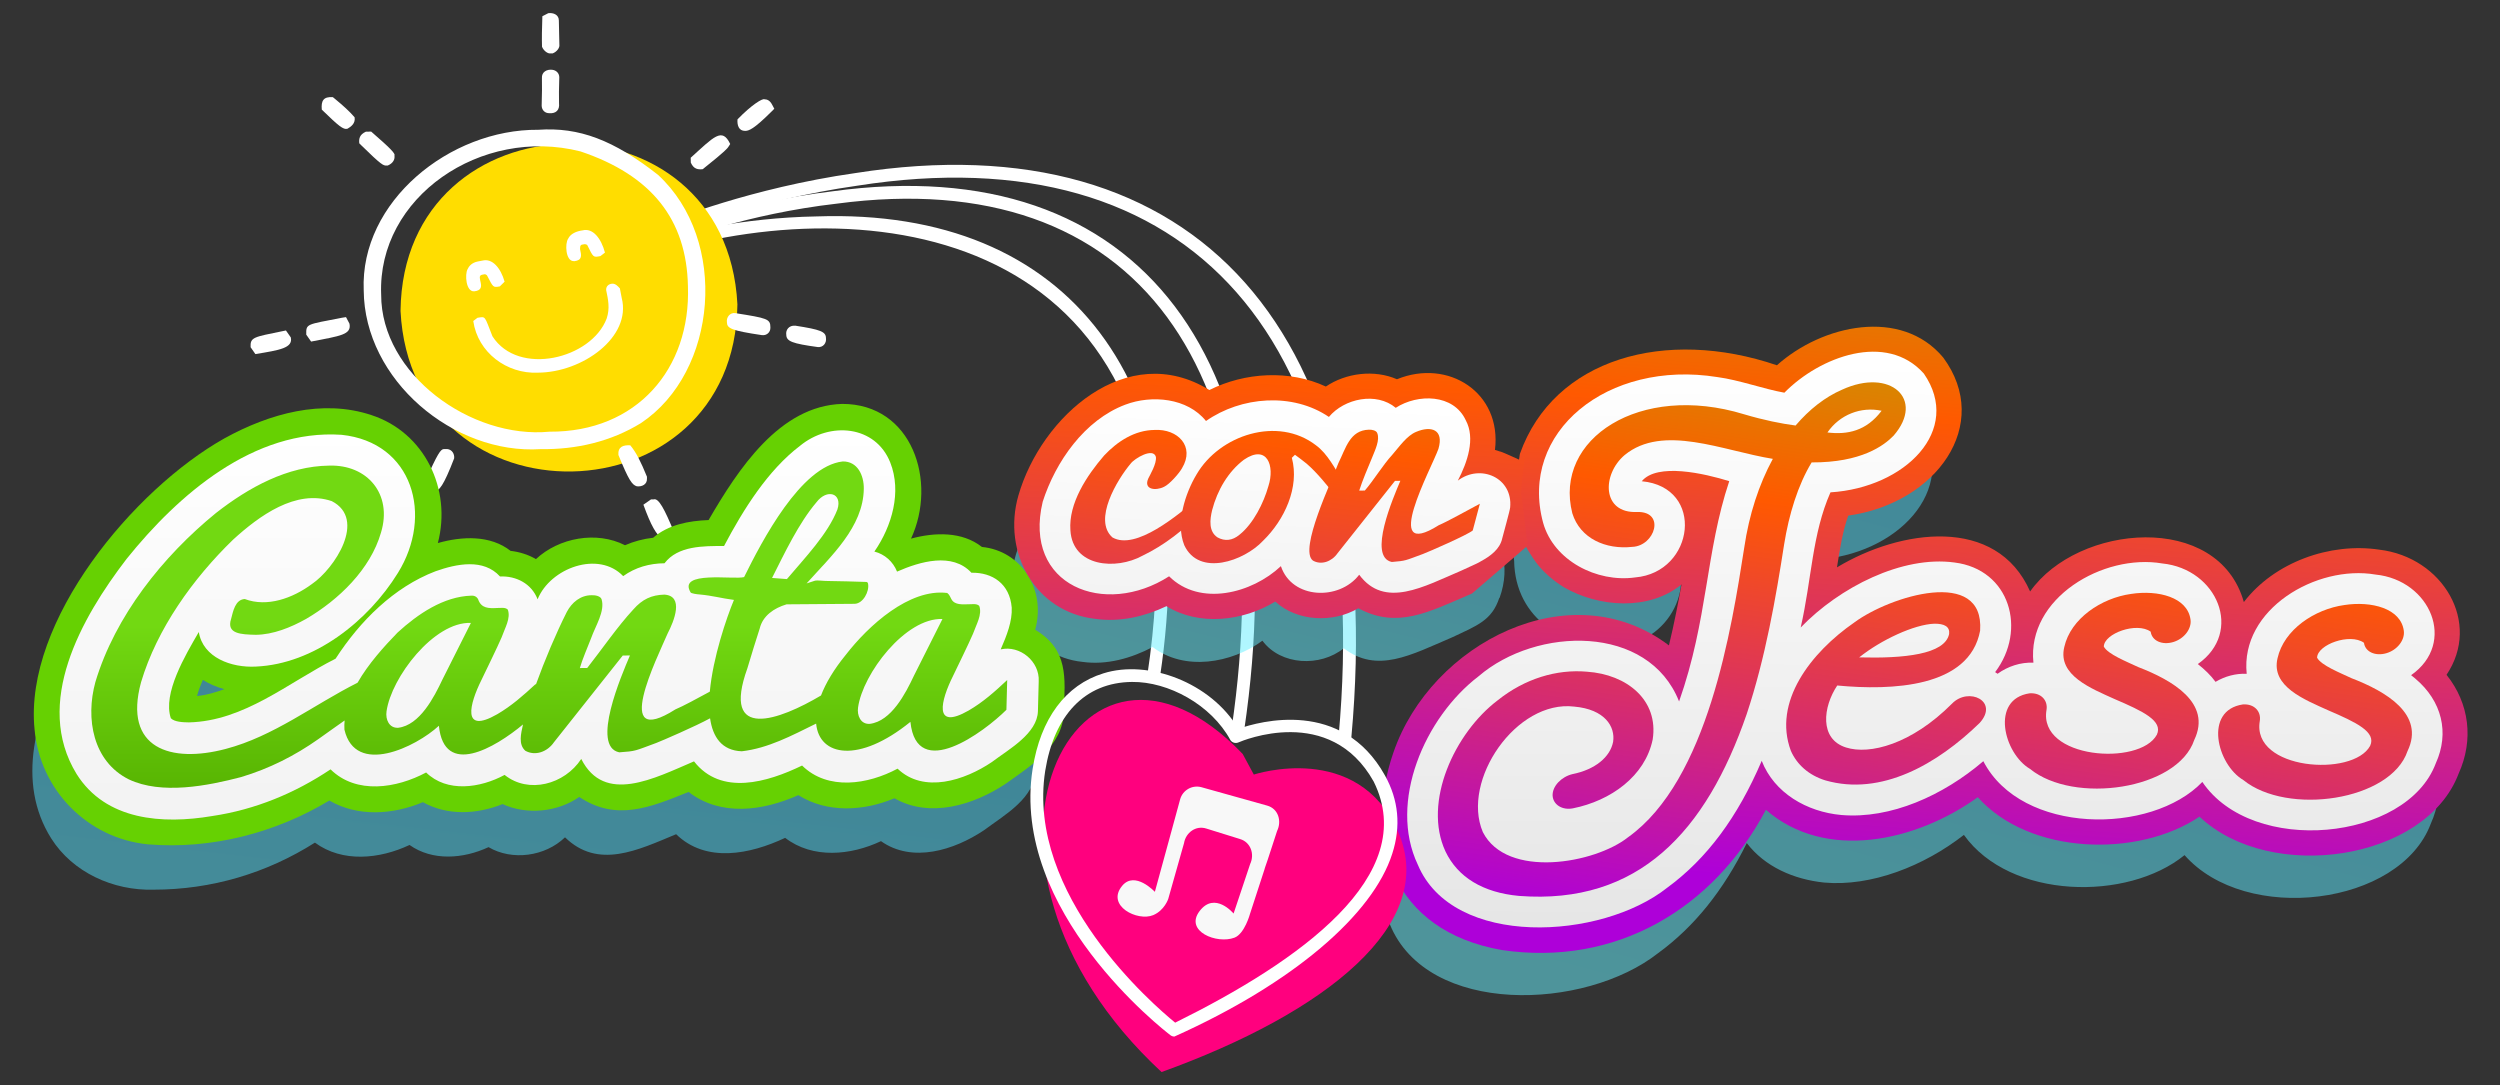 <?xml version="1.0" encoding="utf-8"?>
<!-- Generator: Adobe Illustrator 25.4.1, SVG Export Plug-In . SVG Version: 6.00 Build 0)  -->
<svg version="1.1" id="Layer_1" xmlns="http://www.w3.org/2000/svg"
	xmlns:xlink="http://www.w3.org/1999/xlink" x="0px" y="0px"
	width="360" height="156.25" viewBox="0 0 288 125" style="enable-background:new 0 0 288 125;"
	xml:space="preserve">
<rect x="0" y="0" width="288" height="125" fill="#333333" stroke="none"/>
<g>
	<g>
		<g>
			<g>
				<path style="fill:#FFFFFF;" d="M132.91,78.56c-0.44,0-0.79-0.39-0.73-0.83c7.34-48.64-27.51-56.02-53.61-49.29
					c-0.9,0.27-1.34-1.16-0.39-1.42c0.28-0.08,7.05-1.94,15.93-2.09c29.07-1.01,44.64,19.05,39.53,52.98
					C133.59,78.29,133.27,78.56,132.91,78.56z"/>
			</g>
			<g>
				<path style="fill:#FFFFFF;" d="M154.95,85.58c-0.43,0-0.77-0.36-0.74-0.79c4.15-45.75-17.06-69.43-55.44-63.4
					c-11.88,1.68-21.09,5.44-21.18,5.48c-0.38,0.16-0.81-0.02-0.96-0.4c-0.15-0.38,0.02-0.81,0.4-0.96
					c0.09-0.04,9.45-3.86,21.5-5.57c39.24-6.2,61.44,18.22,57.15,64.96C155.66,85.29,155.34,85.58,154.95,85.58z"/>
			</g>
			<g>
				<path style="fill:#FFFFFF;" d="M142.61,84.77c-0.44,0-0.79-0.39-0.73-0.83c6.06-41.23-10.78-65.1-45.48-60.48
					c-10.4,1.19-18.32,4.28-18.38,4.31c-0.37,0.17-0.8,0.01-0.98-0.36c-0.17-0.36-0.02-0.8,0.34-0.97c0.06-0.03,7.91-3.14,18.51-4.4
					c35.65-4.91,53.75,19.59,47.44,62.09C143.29,84.49,142.97,84.77,142.61,84.77z"/>
			</g>
		</g>
		<g>
			<path style="fill:#FFDD00;" d="M84.95,35.06c-0.29,25.18-37.53,25.91-38.81,0.76C46.43,10.64,83.67,9.92,84.95,35.06z"/>
			<g>
				<path style="fill:#FFFFFF;" d="M63.42,6.15l0.25,0c0.52-0.2,0.82-0.69,0.77-0.97c0,0-0.06-2.82-0.06-2.82
					c0-0.66-0.63-0.92-1.22-0.84l-0.68,0.35c-0.05,1.4-0.07,2.57-0.04,3.52C62.65,5.9,63.15,6.21,63.42,6.15z"/>
				<path style="fill:#FFFFFF;" d="M48.37,57.97l-0.48,0.01c-1.05,1.74-1.77,3.47-1.64,3.55c0,0.58,0.51,0.92,1.06,0.85
					c0.52,0.15,1.17-0.91,2.1-3.5l-0.14-0.28C48.99,58.07,48.63,57.97,48.37,57.97z"/>
				<path style="fill:#FFFFFF;" d="M51.52,51.73l-0.37,0c-0.4,0-0.74,0.56-2.13,3.62c0.03,0.77,0.57,1.21,1.09,1.14
					c0.45,0.11,0.98-0.49,2.21-3.69C52.37,52.29,52.08,51.79,51.52,51.73z"/>
				<path style="fill:#FFFFFF;" d="M32.5,38.16c-3.27,0.67-3.69,0.68-3.63,1.84l0.55,0.79c2.81-0.46,4.35-0.7,4.08-1.92l-0.56-0.8
					L32.5,38.16z"/>
				<path style="fill:#FFFFFF;" d="M74.53,55.14l0-0.22c-0.71-1.74-1.22-2.77-1.92-3.62c-0.81-0.05-1.44,0.16-1.37,1.11
					c1.19,2.91,1.56,3.43,2.11,3.61C73.94,56.1,74.56,55.81,74.53,55.14z"/>
				<path style="fill:#FFFFFF;" d="M63.29,13.04c0.77,0.06,1.2-0.38,1.11-1.15c-0.02-0.78-0.01-1.77,0.03-3
					c-0.01-0.45-0.34-0.79-0.8-0.85c-0.64-0.08-1.25,0.25-1.2,0.97c0.02,0.79,0.01,1.85-0.03,3.18
					C62.42,12.7,62.79,13.05,63.29,13.04z"/>
				<path style="fill:#FFFFFF;" d="M39.36,36.61c-4.09,0.8-4.1,0.66-4.08,1.94l0.56,0.8c3.39-0.66,4.67-0.79,4.42-2.06l-0.4-0.76
					L39.36,36.61z"/>
				<path style="fill:#FFFFFF;" d="M38.54,11.35l-0.2-0.16c-1.09-0.07-1.36,0.42-1.27,1.44c1.95,1.89,2.48,2.34,2.96,2.2
					c0.4-0.23,0.94-0.61,0.82-1.32C40.23,12.8,39.58,12.21,38.54,11.35z"/>
				<path style="fill:#FFFFFF;" d="M44.51,19.07l0.16,0c0.63-0.27,0.84-0.73,0.77-1.15c0.14-0.21-0.47-0.84-2.68-2.76l-0.61,0.01
					c-0.73,0.33-0.82,0.81-0.76,1.34l0.2,0.2C44,19.08,44.17,19.07,44.51,19.07z"/>
				<path style="fill:#FFFFFF;" d="M83.9,16.93l0.22-0.34c-0.94-1.98-1.9-0.8-4.55,1.58l0.01,0.56c0.33,0.76,0.83,0.82,1.38,0.76
					l0.18-0.15C83.6,17.38,83.79,17.09,83.9,16.93z"/>
				<path style="fill:#FFFFFF;" d="M84.7,36.07c-0.6-0.08-1.04,0.47-0.96,1.05c0.01,0.71,0.49,0.96,4.05,1.49
					c0.53,0.06,0.98-0.33,0.96-0.88C88.75,36.73,88.41,36.66,84.7,36.07z"/>
				<path style="fill:#FFFFFF;" d="M88.08,11.44c-0.22-0.14-1.46,0.6-3.12,2.31c-0.05,0.64,0.12,1.34,0.89,1.33
					c0.41-0.01,0.97-0.18,2.99-2.19l0.36-0.36l-0.24-0.45C88.69,11.54,88.33,11.44,88.08,11.44z"/>
				<path style="fill:#FFFFFF;" d="M91.63,37.52c-0.76-0.07-1.14,0.51-1.05,1.05c0.01,0.75,0.69,1.01,3.62,1.41
					c0.62,0.07,1.04-0.46,0.95-1.05C95.13,38.21,94.53,37.97,91.63,37.52z"/>
				<path style="fill:#FFFFFF;" d="M75.8,20.14c-5.09-4-9.08-5.52-13.79-5.19C51.8,14.87,41.47,23.23,41.9,33.44
					c0.07,10.34,10.36,18.95,20.39,18.3c4.1,0.06,8.09-0.87,11.55-3C82.68,42.85,83.97,27.66,75.8,20.14z M43.91,33.93
					c-0.45-11.22,11.52-19.38,22.95-16.49c8.18,2.74,12.24,7.83,12.39,15.53c0.34,9.52-5.9,16.82-15.94,16.76
					C54.28,50.6,43.89,43.12,43.91,33.93z"/>
				<path style="fill:#FFFFFF;" d="M75.3,57.53L75,57.53l-0.88,0.61c0.86,2.37,1.47,3.48,2.28,4.04l1.22-0.95
					C76.58,58.72,75.88,57.33,75.3,57.53z"/>
			</g>
			<g>
				<path style="fill:#FFFFFF;" d="M71.62,34.32l-0.21-1.1c-0.23-0.25-0.5-0.55-0.86-0.54c-0.41,0.01-0.75,0.29-0.72,0.74
					c0.23,1.09,0.45,2.09,0.06,3.27c-1.76,4.66-10.18,6.71-13.16,2.05c-0.95-2.39-0.74-2.29-1.73-2.13l-0.48,0.37
					c0.52,3.64,3.88,6.11,7.43,5.95C67.09,42.92,72.78,38.83,71.62,34.32z"/>
				<path style="fill:#FFFFFF;" d="M54.64,33.56c1.62-0.18,0.07-1.75,0.89-1.91c0.24-0.02,0.32-0.15,0.57,0.07
					c0.73,1.39,0.67,1.42,1.48,1.27l0.55-0.54c-0.45-1.58-1.41-2.72-2.55-2.43c0,0-0.53,0.1-0.53,0.1c-0.71,0.14-1.04,0.56-1.19,0.9
					C53.54,31.59,53.66,33.64,54.64,33.56z"/>
				<path style="fill:#FFFFFF;" d="M66.08,30.08l0.08,0.01c0.94-0.11,0.83-0.67,0.66-1.4c-0.01-0.46,0.14-0.49,0.24-0.51
					c0.22-0.03,0.32-0.11,0.58,0.03c0.73,1.46,0.67,1.46,1.53,1.29l0.52-0.4c-0.43-1.64-1.4-2.87-2.58-2.56
					c-0.69,0.09-1.39,0.38-1.66,0.96C65.06,28.06,65.16,30.08,66.08,30.08z"/>
			</g>
		</g>
		<g>
			
				<linearGradient id="SVGID_1_" gradientUnits="userSpaceOnUse" x1="114.871" y1="379.072" x2="109.752" y2="423.865" gradientTransform="matrix(0.992 0.124 -0.124 0.992 85.338 -354.953)">
				<stop  offset="0" style="stop-color:#45D1F8"/>
				<stop  offset="1" style="stop-color:#68F2FF"/>
			</linearGradient>
			<path style="opacity:0.51;fill:url(#SVGID_1_);" d="M124.71,76.25c2.76,0.39,5.61-0.41,8.08-1.71c3.65,2.81,9.08,1.88,12.64-0.73
				c2.12,2.86,6.67,3.05,9.37,0.87c3.85,2.95,7.72,0.78,12.47-1.25c2.91-1.37,4.6-1.96,5.45-4.56c0.01,0.01,0.01,0.03,0.02,0.04
				c1.4-3.82-0.01-6.88-1.23-8.6c-0.77-0.53-1.77-0.85-2.75-0.84c1.82-6.4-3.94-10.49-9.59-7.75c-2.48-1.4-5.88-0.88-7.98,0.94
				c-4.2-2.32-9.65-1.95-13.73,0.43c-3.64-3.14-9.37-2.51-13.09,0.23c-3.44,2.45-6.11,6.56-7.33,10.54
				C115.36,69.51,118.61,75.63,124.71,76.25z"/>
			
				<linearGradient id="SVGID_00000020392948641401003350000005558370391307018887_" gradientUnits="userSpaceOnUse" x1="64.282" y1="64.279" x2="53.695" y2="156.913">
				<stop  offset="0" style="stop-color:#45D1F8"/>
				<stop  offset="1" style="stop-color:#68F2FF"/>
			</linearGradient>
			<path style="opacity:0.51;fill:url(#SVGID_00000020392948641401003350000005558370391307018887_);" d="M5.89,96.57
				c2.47,3.92,7.13,6.05,11.8,5.92c6.7,0,13.05-1.91,18.59-5.42c3.18,2.34,7.46,1.89,10.9,0.27c2.64,1.87,6.18,1.61,9.1,0.25
				c2.72,1.6,6.52,1.08,8.81-1.13c3.81,3.71,8.33,1.5,12.8-0.36c3.44,3.35,8.5,2.33,12.56,0.42c3.18,2.45,7.56,2.02,11.04,0.38
				c3.6,2.56,8.44,1.04,11.87-1.26c2.5-1.86,5.86-3.68,5.98-7.08c0,0,0.09-3.43,0.09-3.43c0.08-2.32-1.49-4.44-3.72-5.06
				c1.75-4.19-0.33-8.75-4.89-8.94c-2.35-2.08-5.74-1.54-8.55-0.52c-0.32-0.42-0.7-0.78-1.13-1.08c2.43-4.18,2.71-10.34-1.41-13.42
				c-3.09-2.25-7.03-1.66-10.15,0.7c-3.64,2.73-6.49,7.1-8.76,11.25c-2.37,0.02-4.95,0.28-6.65,2.01c-1.38,0.09-2.73,0.46-3.96,1.12
				c-3.13-2.1-7.75-0.97-10.03,1.88c-0.98-0.92-2.33-1.42-3.68-1.48c-2.87-2.48-7.12-1.29-10.27,0.23
				c2.99-6.06,1.01-13.73-5.63-15.9c-5.28-1.76-10.94-0.07-15.71,2.54C13.9,64.54-2.12,83.81,5.89,96.57z"/>
			<path style="fill:#66D102;" d="M17.06,97.27c-7-0.68-12.47-6.29-13.08-13.26C2.73,71.53,15.43,56.34,25.87,50.49
				c5.14-2.83,11.27-4.57,16.95-2.66c6.07,1.99,9.25,8.51,7.62,14.73c2.79-0.79,6.03-0.94,8.38,0.9c1.03,0.12,2.04,0.43,2.92,0.95
				c2.65-2.47,6.98-3.27,10.26-1.6c1.04-0.45,2.13-0.74,3.24-0.86c1.76-1.51,4.07-1.95,6.39-2.04c3.41-5.86,8.17-13.16,15.38-13.38
				c8.1-0.02,10.99,8.96,7.94,15.52c2.73-0.74,5.89-0.84,8.17,0.96c4.51,0.43,7.43,4.9,6.13,9.54c3.84,2.28,3.46,5.52,3.3,9.41
				c-0.06,3.95-3.72,6.2-6.67,8.31c-3.72,2.49-8.77,4.02-12.84,1.69c-3.54,1.49-7.75,1.73-11.07-0.36
				c-4.14,1.84-8.96,2.48-12.65-0.37c-4.46,1.81-8.34,3.41-12.59,0.58c-2.51,1.75-6.05,2.1-8.83,0.82c-3,1.2-6.38,1.35-9.18-0.22
				c-3.44,1.44-7.5,1.73-10.78-0.19C31.76,95.94,24.4,97.87,17.06,97.27z M23.37,78.32c-0.3,0.69-0.53,1.32-0.67,1.86
				c1.1-0.1,2.12-0.42,3.16-0.79C24.93,79.15,24.13,78.8,23.37,78.32z"/>
			
				<linearGradient id="SVGID_00000011713171291131836700000003071511470818226313_" gradientUnits="userSpaceOnUse" x1="63.269" y1="49.565" x2="63.269" y2="120.231">
				<stop  offset="0" style="stop-color:#FFFFFF"/>
				<stop  offset="1" style="stop-color:#EBEBEB"/>
			</linearGradient>
			<path style="fill:url(#SVGID_00000011713171291131836700000003071511470818226313_);" d="M8.82,89.16
				c3.37,5.38,9.92,5.81,15.61,4.85c4.99-0.74,9.55-2.64,13.65-5.38c2.97,2.93,7.61,2.18,11.01,0.36c2.4,2.35,6.23,1.8,9.04,0.28
				c2.76,2.22,6.91,1.1,8.83-1.84c2.66,5.27,8.38,2.25,12.99,0.28c3.11,4,8.45,2.42,12.45,0.48c2.97,2.93,7.61,2.18,11,0.36
				c3.02,2.9,7.73,1.35,10.86-0.76c1.96-1.48,5.25-3.28,5.31-5.88c0,0,0.09-3.43,0.09-3.43c0.12-2.28-2.16-4.18-4.38-3.67
				c0.69-1.58,1.35-3.24,1.27-4.82c-0.23-2.73-2.21-4.06-4.64-4.01c-2.21-2.38-5.9-1.3-8.57-0.13c-0.46-1.15-1.41-2-2.61-2.31
				c2.04-2.95,3.16-6.89,1.83-10.25c-1.69-4.29-6.95-4.77-10.4-1.93c-3.68,2.79-6.52,7.31-8.75,11.54c-2.37,0-5.32-0.04-6.86,1.99
				c-1.71,0.01-3.36,0.47-4.76,1.48c-2.84-2.97-8.39-0.95-9.86,2.67c-0.7-1.82-2.48-2.71-4.33-2.63c-1.9-2.09-4.97-1.47-7.43-0.6
				c-4.81,1.84-8.7,5.73-11.51,10.07c-5.46,2.75-10.52,7.19-16.9,7.34c-0.66-0.01-1.66-0.04-2.08-0.48
				c-0.96-2.85,1.66-7.24,3.22-9.93c0.48,2.95,3.76,4.14,6.59,3.98c6.7-0.3,12.91-5.22,16.35-10.79c4.11-6.61,1.74-15.05-6.5-15.91
				c-10.09-0.67-18.78,6.86-24.76,14.3C9.35,71.21,3.83,81,8.82,89.16z"/>
			
				<linearGradient id="SVGID_00000055702192234321201880000008998229081225734288_" gradientUnits="userSpaceOnUse" x1="63.269" y1="53.181" x2="63.269" y2="90.781">
				<stop  offset="0.503" style="stop-color:#72D912"/>
				<stop  offset="1" style="stop-color:#58B502"/>
			</linearGradient>
			<path style="fill:url(#SVGID_00000055702192234321201880000008998229081225734288_);" d="M111.59,81.85
				c-4.16,2.38-3.17-1.24-1.82-3.94c0.65-1.36,1.74-3.57,2.32-4.9c0.39-1.1,1.08-2.21,0.72-3.21c-0.3-0.3-0.8-0.18-1.2-0.19
				c-0.68,0.01-1.62,0.12-2-0.57c-0.14-0.25-0.23-0.54-0.49-0.73c-4.37-0.54-9.09,3.77-11.68,7.12c-1.39,1.7-2.32,3.28-2.86,4.69
				c-4.76,2.83-11.54,5.35-8.48-3.14c0.28-0.98,1.23-4.02,1.42-4.58c0.35-1.46,1.63-2.34,3.09-2.78c0,0,7.85-0.06,7.85-0.06
				c0.97-0.03,1.71-1.43,1.54-2.31c-0.03-0.16-0.1-0.19-0.2-0.21c-1.4-0.06-3.02-0.08-4.44-0.11c-0.48,0.01-1.17-0.11-1.49-0.03
				l-0.95,0.31c2.79-3.12,6.53-6.48,6.59-10.9c0.02-1.55-0.72-3.18-2.43-3.15c-4.83,0.54-9.29,9.14-11.36,13.32
				c-1.16,0.33-7.7-0.78-6.16,1.77c0.07,0.12,0.76,0.22,1.01,0.23c1.54,0.14,2.5,0.44,3.98,0.63c-0.85,2.05-2.42,6.62-2.78,10.57
				c-1.48,0.8-3.07,1.67-3.96,2.04c-7.41,4.7-2.12-5.9-0.9-8.74c0.75-1.44,1.92-4.34-0.38-4.48c-1.46,0.04-2.53,0.52-3.58,1.72
				c-1.81,1.95-3.66,4.65-5.3,6.73l-0.85,0.01c0.26-0.94,0.91-2.45,1.3-3.45c0.48-1.37,1.63-3.11,1.2-4.48
				c-0.11-0.34-0.69-0.48-1.11-0.46c-1.31-0.02-2.32,0.84-2.89,1.92c-1.25,2.48-2.52,5.49-3.58,8.41l0-0.11
				c-1.45,1.34-2.78,2.52-4.44,3.49c-4.16,2.38-3.17-1.24-1.82-3.94c0.65-1.36,1.74-3.57,2.32-4.9c0.39-1.11,1.08-2.21,0.72-3.21
				c-0.3-0.3-0.8-0.18-1.2-0.19c-0.98,0.05-1.85,0.07-2.22-1c-0.14-0.29-0.44-0.45-0.79-0.42c-3.19,0.1-6.14,2.1-8.49,4.25
				c-1.57,1.62-3.37,3.61-4.61,5.78c-5.07,2.55-9.66,6.18-15.2,7.63c-6.29,1.66-11.83-0.02-9.74-7.69
				c1.83-6.14,5.97-11.93,10.59-16.41c3.02-2.76,7.25-5.85,11.38-4.45c4.06,2.09,0.32,7.78-2.3,9.56c-2.21,1.63-5.14,2.69-7.72,1.72
				c-1.11,0.05-1.35,1.44-1.58,2.3c-0.56,1.72,1.15,1.78,2.85,1.82c1.98-0.02,4.01-0.83,5.81-1.84c3.74-2.19,7.39-5.7,8.61-9.93
				c1.35-4.43-1.57-7.86-5.97-7.72c-4.81,0.06-9.27,2.51-13.04,5.46c-6.14,5-11.62,11.89-13.89,19.47
				c-1.16,4.23-0.28,9.15,3.84,11.21c3.77,1.8,9.09,0.75,12.95-0.26c3.26-0.98,6.18-2.46,8.89-4.37c1.02-0.71,2.01-1.45,3.03-2.15
				c-0.03,0.35-0.04,0.7-0.02,1.06c1.27,5.39,8.23,2,10.88-0.45c0.61,5.97,6.43,2.56,9.69-0.15c-0.23,1.04-0.56,2.29,0.27,3.03
				c1.11,0.62,2.52,0.16,3.31-1c0,0,7.91-9.97,7.91-9.97l0.83-0.01c-0.96,2.26-4.52,10.49-1.23,11.16c1.99-0.14,1.75-0.16,4.26-1.08
				c0.66-0.25,4.56-1.94,6.2-2.84c0.31,2.16,1.35,3.71,3.65,3.8c3.04-0.35,5.72-1.79,8.57-3.19c0.34,3.76,4.91,4.63,10.86-0.2
				c0.72,6.96,8.49,1.17,11.06-1.39l0.09-3.43C114.58,79.7,113.24,80.89,111.59,81.85z M94.05,57.87c1.22-1.62,3.03-1.06,2.42,0.82
				c-1.1,2.83-3.75,5.57-5.74,7.93l-0.08,0.09c-0.57-0.05-1.14-0.08-1.71-0.13C90.38,63.73,92.02,60.25,94.05,57.87z M50.96,78.3
				c-0.95,2.01-2.6,5.24-5.09,5.54c-1.05,0.06-1.48-0.97-1.34-1.9c0.54-3.88,5.46-10.35,9.72-10.18L50.96,78.3z M105.28,77.85
				c-0.95,2.02-2.6,5.24-5.09,5.54c-1.05,0.06-1.48-0.97-1.34-1.9c0.54-3.88,5.46-10.35,9.72-10.18L105.28,77.85z"/>
		</g>
		<g>
			
				<linearGradient id="SVGID_00000155110401750554819020000004727934840761514415_" gradientUnits="userSpaceOnUse" x1="163.542" y1="461.778" x2="151.771" y2="564.782" gradientTransform="matrix(0.989 0.15 -0.15 0.989 146.923 -458.533)">
				<stop  offset="0" style="stop-color:#45D1F8"/>
				<stop  offset="1" style="stop-color:#68F2FF"/>
			</linearGradient>
			<path style="opacity:0.51;fill:url(#SVGID_00000155110401750554819020000004727934840761514415_);" d="M210.13,101.67
				c5.44,0.49,11.51-1.9,16.11-5.49c5.33,7.46,18.85,7.67,25.42,2.33c7.04,8.02,24.82,5.87,28.37-3.63
				c1.71-3.76,0.94-7.78-1.97-10.72c4.53-4.96,0.7-12.28-6.06-13.02c-7.26-1.2-16.11,3.82-16.55,11.51
				c-0.59,0.1-1.16,0.26-1.72,0.48c-0.08-0.09-0.17-0.18-0.25-0.26c4.53-4.96,0.7-12.28-6.06-13.02
				c-6.63-1.07-14.54,2.93-16.24,9.55c0.66-4.89-2.86-9.06-7.7-9.65c-5.26-0.72-10.95,1.56-15.75,5.07
				c0.68-3.63,0.94-7.19,2.24-10.4c9.39-0.96,15.98-8.73,10.88-15.93c-4.55-5.33-12.98-2.88-17.62,1.56
				c-2.29-0.5-4.78-1.37-7.07-1.66c-12.59-1.96-23.18,5.51-21.73,16.22c0.1,6.69,5.95,10.34,12.18,9.71
				c6.05-0.38,9.59-8.11,4.9-12.25c1.3,0.06,2.65,0.33,3.98,0.72c-2,6.87-2.01,12.87-4.33,20.81c-2.17-2.8-5.84-4.46-9.77-4.78
				c-13.61-1.63-26.88,15-21.27,27.68c4.33,10.57,22.46,9.94,30.91,3.29c4.15-3.03,7.5-7.2,10.2-12.67
				C203.29,99.83,206.61,101.3,210.13,101.67z"/>
			
				<linearGradient id="SVGID_00000052792580470391265100000018343454981852077989_" gradientUnits="userSpaceOnUse" x1="147.918" y1="426.026" x2="157.045" y2="543.448" gradientTransform="matrix(0.989 0.15 -0.15 0.989 146.923 -458.533)">
				<stop  offset="0.132" style="stop-color:#91D902"/>
				<stop  offset="0.541" style="stop-color:#FF5900"/>
				<stop  offset="1" style="stop-color:#AE00D9"/>
			</linearGradient>
			<path style="fill:url(#SVGID_00000052792580470391265100000018343454981852077989_);" d="M173.05,109.45
				c-12.74-2.21-15.99-12.77-12.53-22.76c4.32-12.59,20.41-20.91,31.74-12.34c0.6-2.48,1.07-4.89,1.45-7.02
				c-3.76,3.07-9.54,2.64-13.55,0.32c-1.15-0.71-2.2-1.6-3-2.59c-0.74-0.92-1.54-2.37-1.54-2.37c-0.03-0.1-2.2,0.93-2.18,0.82
				c0.54-3.14,1.22-8.6,1.65-11.22c3.92-11.03,16.8-14.57,29.61-10.21c5.22-4.68,14.33-6.68,19.16-0.89
				c5.71,7.75-0.81,16.78-10.94,18.21c-0.66,1.83-0.98,3.93-1.3,5.96c7.28-4.39,18.37-6.01,22.25,2.78
				c5.5-7.81,21.7-9.23,24.62,1.22c3.49-4.57,9.9-6.89,15.59-6.04c7.34,0.87,11.81,8.4,7.76,14.42c2.63,3.28,3.16,7.49,1.39,11.39
				c-3.8,10.06-21.72,12.66-29.85,4.95c-7.06,4.76-19.58,4.44-25.54-2.24c-7.11,5.12-17.54,7.43-24.41,1.45
				C197.36,104.77,186.09,111.36,173.05,109.45z"/>
			<g>
				
					<linearGradient id="SVGID_00000069393079397082061210000000160136864057227704_" gradientUnits="userSpaceOnUse" x1="221.905" y1="41.552" x2="221.572" y2="140.219">
					<stop  offset="0" style="stop-color:#FFFFFF"/>
					<stop  offset="1" style="stop-color:#D9D9D9"/>
				</linearGradient>
				<path style="fill:url(#SVGID_00000069393079397082061210000000160136864057227704_);" d="M278.25,78.18
					c-0.16-0.14-0.32-0.27-0.49-0.4c5.29-3.7,2.25-10.95-4.1-11.59c-6.79-1.16-15.61,3.99-14.84,11.43
					c-1.26-0.05-2.5,0.28-3.59,0.93c-0.55-0.76-1.28-1.45-2.04-2.05c5.29-3.7,2.25-10.95-4.1-11.59
					c-6.79-1.16-15.61,3.99-14.84,11.43c-1.47-0.06-2.93,0.41-4.13,1.28c-0.09-0.06-0.19-0.13-0.28-0.19
					c3.68-4.85,1.74-11.83-4.69-12.63c-6-0.82-13.24,2.85-17.71,7.49c1.29-5.67,1.3-10.72,3.43-15.57
					c8.61-0.54,15.25-7.17,10.76-13.68c-4.3-4.83-11.98-1.96-16.07,2.2c-2.49-0.45-5.22-1.47-7.72-1.8
					c-12.66-2.02-22.91,6.34-20.07,16.79c1.21,4.34,6.18,6.91,10.6,6.29c6.86-0.58,8.1-10.4,0.76-11.08
					c1.78-2.15,7.2-0.9,10.08-0.01c-2.74,8.22-2.44,15.9-5.78,25.38c-3.52-8.93-16.41-8.65-23.1-2.9c-6.23,4.76-10.41,14.51-7,21.7
					c4.04,9.66,21.15,8.69,28.74,2.65c4.55-3.33,8.11-8.12,10.88-14.61c1.44,3.7,5.19,5.88,9.18,6.24
					c5.67,0.48,11.72-2.24,16.35-6.2c4.37,8.48,19.35,8.52,25.23,2.39c5.77,8.55,23.54,6.83,26.89-2.14
					C282.2,84.42,281.32,80.77,278.25,78.18z"/>
			</g>
			<g>
				
					<linearGradient id="SVGID_00000088845570942506788120000006770515517182270081_" gradientUnits="userSpaceOnUse" x1="123.638" y1="442.616" x2="124.704" y2="552.117" gradientTransform="matrix(0.989 0.15 -0.15 0.989 146.923 -458.533)">
					<stop  offset="0.132" style="stop-color:#91D902"/>
					<stop  offset="0.541" style="stop-color:#FF5900"/>
					<stop  offset="1" style="stop-color:#AE00D9"/>
				</linearGradient>
				<path style="fill:url(#SVGID_00000088845570942506788120000006770515517182270081_);" d="M218.15,50.18
					c-1.1,1.14-3.72,3.12-9.45,3.09c-1.59,2.63-2.61,5.97-3.17,9.45c-0.94,6.06-2.15,13.07-4.32,19.57
					c-4.67,13.5-12.44,21.97-26.21,20.92c-4.17-0.38-7.07-2.16-8.48-5.12c-2.65-5.69,1.07-13.68,6.02-17.42
					c3.1-2.48,6.77-3.6,10.28-3.29c4.6,0.31,8.27,3.27,7.57,7.8c-0.87,4.24-4.84,7.07-9.19,7.94c-1.22,0.24-2.27-0.41-2.34-1.45
					c-0.05-1.11,1.03-2.19,2.28-2.49c2.61-0.52,4.35-1.96,4.69-3.72c0.27-1.77-0.97-3.75-4.48-4.06
					c-6.68-0.8-13.04,8.51-10.53,14.45c2.76,5.44,12.92,3.63,16.72,0.61c9.22-6.56,11.94-24.07,13.4-33.4
					c0.55-3.75,1.68-7.24,3.29-10.2c-5.73-0.92-12.66-4.07-17.08-0.43c-2.63,2.24-2.63,6.74,1.45,6.55
					c3.31-0.08,2.05,3.93-0.57,4.02c-3.05,0.33-6-0.96-6.9-3.87c-2.18-8.59,7.8-15.07,19.77-11.41c2.32,0.69,4.29,1.08,5.95,1.3
					c1.59-1.86,3.4-3.29,5.38-4.14C217.76,42.35,221.79,45.98,218.15,50.18z M216.76,47.32c-2.38-0.51-4.83,0.45-6.24,2.5
					C212.82,50.1,215,49.66,216.76,47.32z"/>
				
					<linearGradient id="SVGID_00000090271589558023608700000006699606484108342940_" gradientUnits="userSpaceOnUse" x1="149.789" y1="442.428" x2="150.854" y2="551.786" gradientTransform="matrix(0.989 0.15 -0.15 0.989 146.923 -458.533)">
					<stop  offset="0.132" style="stop-color:#91D902"/>
					<stop  offset="0.541" style="stop-color:#FF5900"/>
					<stop  offset="1" style="stop-color:#AE00D9"/>
				</linearGradient>
				<path style="fill:url(#SVGID_00000090271589558023608700000006699606484108342940_);" d="M228.06,83.28
					c-4.88,4.75-11.34,8.47-17.78,6.62c-1.9-0.59-3.27-1.81-3.97-3.4c-2.11-5.63,2.28-11.32,7.33-14.81
					c4.07-3.01,14.98-6.42,14.47,0.96c-1.23,6.6-10.24,6.91-16.46,6.32c-1.65,2.47-2.08,6.17,1.01,7.14
					c2.71,0.87,7.54-0.36,12.21-5.05C226.78,79.09,230.32,80.78,228.06,83.28z M214.18,75.73c5.12,0.14,9.88-0.33,10.36-2.7
					c0.1-0.85-0.56-1.19-1.7-1.18C220.52,71.93,216.67,73.73,214.18,75.73z"/>
				
					<linearGradient id="SVGID_00000043424837237053232440000001704041120885477811_" gradientUnits="userSpaceOnUse" x1="174.504" y1="442.13" x2="175.571" y2="551.619" gradientTransform="matrix(0.989 0.15 -0.15 0.989 146.923 -458.533)">
					<stop  offset="0.132" style="stop-color:#91D902"/>
					<stop  offset="0.541" style="stop-color:#FF5900"/>
					<stop  offset="1" style="stop-color:#AE00D9"/>
				</linearGradient>
				<path style="fill:url(#SVGID_00000043424837237053232440000001704041120885477811_);" d="M252.78,85.24
					c-1.94,5.75-13.87,7.45-18.92,3.34c-3.03-1.78-4.6-8.03-0.05-8.71c1.32-0.09,2.12,0.81,1.95,1.9
					c-0.99,5.66,10.74,6.51,12.71,2.87c0.74-1.59-1.58-2.7-4.85-4.1c-2.69-1.22-6.59-2.73-5.82-5.98c0.73-3.32,4.3-5.67,7.7-6.14
					c3.12-0.48,6.51,0.38,6.85,2.97c0.14,1.05-0.74,2.21-2.01,2.58c-1.27,0.37-2.44-0.15-2.58-1.2c-1.61-1.16-5.38,0.21-5.4,1.72
					c0.48,0.89,2.66,1.74,3.97,2.36C250.26,78.36,254.82,80.99,252.78,85.24z"/>
				
					<linearGradient id="SVGID_00000178200607730050078900000016739891963686394815_" gradientUnits="userSpaceOnUse" x1="199.012" y1="441.892" x2="200.079" y2="551.381" gradientTransform="matrix(0.989 0.15 -0.15 0.989 146.923 -458.533)">
					<stop  offset="0.132" style="stop-color:#91D902"/>
					<stop  offset="0.541" style="stop-color:#FF5900"/>
					<stop  offset="1" style="stop-color:#AE00D9"/>
				</linearGradient>
				<path style="fill:url(#SVGID_00000178200607730050078900000016739891963686394815_);" d="M277.35,86.52
					c-1.94,5.75-13.87,7.45-18.92,3.34c-3.03-1.78-4.6-8.03-0.05-8.71c1.32-0.09,2.12,0.81,1.95,1.9
					c-0.99,5.66,10.74,6.51,12.71,2.87c0.74-1.59-1.58-2.7-4.85-4.1c-2.69-1.22-6.59-2.73-5.82-5.98c0.73-3.32,4.3-5.67,7.7-6.14
					c3.12-0.48,6.51,0.38,6.85,2.97c0.14,1.05-0.74,2.21-2.01,2.58c-1.27,0.37-2.44-0.15-2.58-1.2c-1.61-1.16-5.38,0.21-5.4,1.72
					c0.48,0.89,2.66,1.74,3.97,2.36C274.83,79.64,279.39,82.28,277.35,86.52z"/>
			</g>
		</g>
		<g>
			
				<linearGradient id="SVGID_00000054239375386945498120000000958217799281422229_" gradientUnits="userSpaceOnUse" x1="105.532" y1="320.633" x2="115.255" y2="445.72" gradientTransform="matrix(0.992 0.124 -0.124 0.992 85.338 -354.953)">
				<stop  offset="0.132" style="stop-color:#91D902"/>
				<stop  offset="0.541" style="stop-color:#FF5900"/>
				<stop  offset="1" style="stop-color:#AE00D9"/>
			</linearGradient>
			<path style="fill:url(#SVGID_00000054239375386945498120000000958217799281422229_);" d="M169.58,68.37
				c-5.07,2.18-8.62,4.11-13.1,1.7c-2.91,1.72-7.06,1.54-9.57-0.77c-3.69,2.26-8.79,2.86-12.53,0.53c-2.53,1.21-5.38,1.85-8.14,1.47
				c-7-0.75-10.81-7.69-8.92-14.22c2.62-9.11,12.53-17.99,22-12.15c4.08-2.05,9.24-2.35,13.42-0.4c2.31-1.57,5.58-1.98,8.19-0.84
				c5.9-2.42,12.1,1.53,11.29,8.14c0.19,0.05,0.37,0.11,0.56,0.18c0.03-0.07,2.26,0.96,2.26,0.96l0.65-0.42
				c-0.52,3.57-0.44,4.33-0.43,4.41c0.11,0.8,0.4,3.2,0.63,5.16l0.16,0.05l-0.11,0.39l0.05,0.39l-0.17,0.05"/>
			
				<linearGradient id="SVGID_00000130605723949013930930000007043873074169558204_" gradientUnits="userSpaceOnUse" x1="147.481" y1="46.066" x2="144.148" y2="119.399">
				<stop  offset="0" style="stop-color:#FFFFFF"/>
				<stop  offset="1" style="stop-color:#D9D9D9"/>
			</linearGradient>
			<path style="fill:url(#SVGID_00000130605723949013930930000007043873074169558204_);" d="M168.38,65.72
				c1.81-0.82,1.98-0.91,2.2-1.05c1.09-0.59,2.21-1.39,2.48-2.66c0.1-0.41,0.88-3.19,0.91-3.55c0.33-3.42-3.42-5.07-6.03-3.09
				c1.12-2.14,2.04-4.87,0.92-6.95c-1.41-3.06-5.54-3.08-8.07-1.44c-2.23-1.86-5.92-1.08-7.7,1.05c-4.19-2.84-10.1-2.37-14.16,0.47
				c-2.13-2.66-6.24-3.04-9.3-1.88c-4.7,1.77-8.03,6.57-9.51,11.18c-2.32,9.69,7.15,13.36,14.56,8.59
				c3.55,3.53,9.55,1.97,12.88-1.17c1.26,3.81,6.71,4.01,9.02,0.99C159.52,70.17,164.02,67.57,168.38,65.72z"/>
			<g>
				
					<linearGradient id="SVGID_00000029005933246820001010000016987000417426359203_" gradientUnits="userSpaceOnUse" x1="95.803" y1="336.406" x2="96.869" y2="445.858" gradientTransform="matrix(0.992 0.124 -0.124 0.992 85.338 -354.953)">
					<stop  offset="0.132" style="stop-color:#91D902"/>
					<stop  offset="0.541" style="stop-color:#FF5900"/>
					<stop  offset="1" style="stop-color:#AE00D9"/>
				</linearGradient>
				<path style="fill:url(#SVGID_00000029005933246820001010000016987000417426359203_);" d="M131.61,64.02
					c2.59-1.24,4.74-2.99,6.82-5.02l-0.56-1.48c-2.08,1.71-7.02,5.95-9.72,4.39c-2.26-2.01,0.56-6.67,2.1-8.5
					c0.43-0.59,2.61-1.9,2.91-0.77c0.1,0.78-0.69,2.09-0.87,2.46c-0.6,1.31,0.84,1.47,1.81,0.98c0.63-0.29,1.72-1.53,2.06-2.13
					c1.54-2.54-0.5-4.57-3.16-4.42c-2.28,0.02-4.28,1.32-5.81,2.95c-1.99,2.31-4.11,5.5-3.88,8.62
					C123.57,65.31,128.55,65.7,131.61,64.02z"/>
				
					<linearGradient id="SVGID_00000045589706620606971060000012455776556781987987_" gradientUnits="userSpaceOnUse" x1="109.972" y1="336.209" x2="111.04" y2="445.805" gradientTransform="matrix(0.992 0.124 -0.124 0.992 85.338 -354.953)">
					<stop  offset="0.132" style="stop-color:#91D902"/>
					<stop  offset="0.541" style="stop-color:#FF5900"/>
					<stop  offset="1" style="stop-color:#AE00D9"/>
				</linearGradient>
				<path style="fill:url(#SVGID_00000045589706620606971060000012455776556781987987_);" d="M150.52,53.41
					c1.21,1.04,2.42,2.56,3.39,3.78l0.74-1.82c-0.83-1.34-1.73-3.12-3.06-4.08c-4.39-3.38-11.09-1.2-13.75,3.37
					c-1.3,2.17-2.43,5.62-1.41,8.15c1.7,3.65,6.88,1.83,9.07-0.51c2.47-2.4,4.23-6.17,3.32-9.56l0.36-0.35
					C149.6,52.69,149.98,52.98,150.52,53.41z M146.12,56c-0.54,1.93-1.74,4.34-3.33,5.6c-0.82,0.69-1.7,0.77-2.53,0.31
					c-1.04-0.68-0.89-2.05-0.62-3.15c0.6-2.29,1.83-4.41,3.66-5.8C145.98,51.13,146.88,53.68,146.12,56z"/>
				
					<linearGradient id="SVGID_00000106859375317582363360000003728776289152485763_" gradientUnits="userSpaceOnUse" x1="125.5" y1="336.152" x2="126.566" y2="445.593" gradientTransform="matrix(0.992 0.124 -0.124 0.992 85.338 -354.953)">
					<stop  offset="0.132" style="stop-color:#91D902"/>
					<stop  offset="0.541" style="stop-color:#FF5900"/>
					<stop  offset="1" style="stop-color:#AE00D9"/>
				</linearGradient>
				<path style="fill:url(#SVGID_00000106859375317582363360000003728776289152485763_);" d="M163.92,63.82
					c0.66-0.25,5.08-2.17,5.74-2.71l0.82-3.08c-1.51,0.8-3.69,2.03-4.73,2.47c-6.77,4.27-0.84-6.55-0.04-8.8
					c0.65-2.23-0.85-2.68-2.57-1.95c-1.07,0.44-1.9,1.66-2.74,2.63c-1.09,1.18-2.15,2.95-3.17,4.13l-0.65,0.01
					c0.37-1.17,1.01-2.66,1.5-3.84c0.34-0.86,0.9-1.99,0.58-2.78c-0.1-0.3-0.59-0.42-0.97-0.4c-2.2,0.07-2.64,2.12-3.52,3.88
					c-0.7,1.92-4.59,9.99-2.92,11.2c0.94,0.54,2.15,0.14,2.83-0.84c0,0,6.62-8.34,6.62-8.34l0.62-0.01
					c-0.81,1.93-3.79,8.77-0.98,9.35C162.01,64.6,161.82,64.59,163.92,63.82z"/>
			</g>
		</g>
		<path style="fill:#FF007E;" d="M133.81,123.5c-26.46-24.54-9.66-56.54,9.35-36.64c0,0,1.28,2.37,1.28,2.37s11.96-3.96,16.62,6.6
			S152.78,116.66,133.81,123.5z"/>
		<path style="fill:#F8F8F8;" d="M145.96,92.8l-7.54-2.11c-1.07-0.3-2.18,0.33-2.47,1.4c-0.36,1.32-0.86,3.16-1.22,4.47l0,0
			l-1.69,6.18c0,0-2.29-2.46-3.76-0.7c-1.91,2.3,1.77,4.15,3.58,3.38c1.29-0.55,1.72-1.86,1.72-1.86l1.82-6.43
			c0.2-1.21,1.36-2.07,2.57-1.68c0,0,3.89,1.21,3.89,1.21c1.23,0.37,1.69,1.75,1.16,2.87l0,0l-1.91,5.71c0,0-2.16-2.6-3.92-0.28
			c-1.76,2.33,2,3.83,4.02,3.06c1.17-0.44,1.79-2.74,1.79-2.74l1.7-5.22l-0.01,0c0.45-1.25,1-3.06,1.43-4.33
			C147.68,94.58,147.26,93.15,145.96,92.8z"/>
		<g>
			<path style="fill:#FFFFFF;" d="M135.29,119.41c-0.16,0-0.32-0.05-0.45-0.15c-0.75-0.57-18.46-14.27-15.88-30.69
				c0.9-5.77,3.8-9.67,8.15-11c5.16-1.63,12.38,1.05,15.55,6.39c2.44-0.86,11.94-3.5,16.88,5.36c1.58,2.83,1.87,5.86,0.85,9.02
				C158.17,105.34,148.99,113.27,135.29,119.41z M130.41,78.56c-5.49,0.05-8.98,3.9-10,10.23c-2.24,14.33,12.5,27.01,14.97,29.02
				c14.31-7.07,28.25-16.93,22.87-27.77c-5.02-8.99-15.16-4.7-15.59-4.51c-0.33,0.14-0.71,0.03-0.91-0.26
				C139.53,81.17,134.57,78.51,130.41,78.56z"/>
		</g>
	</g>
</g>
</svg>
